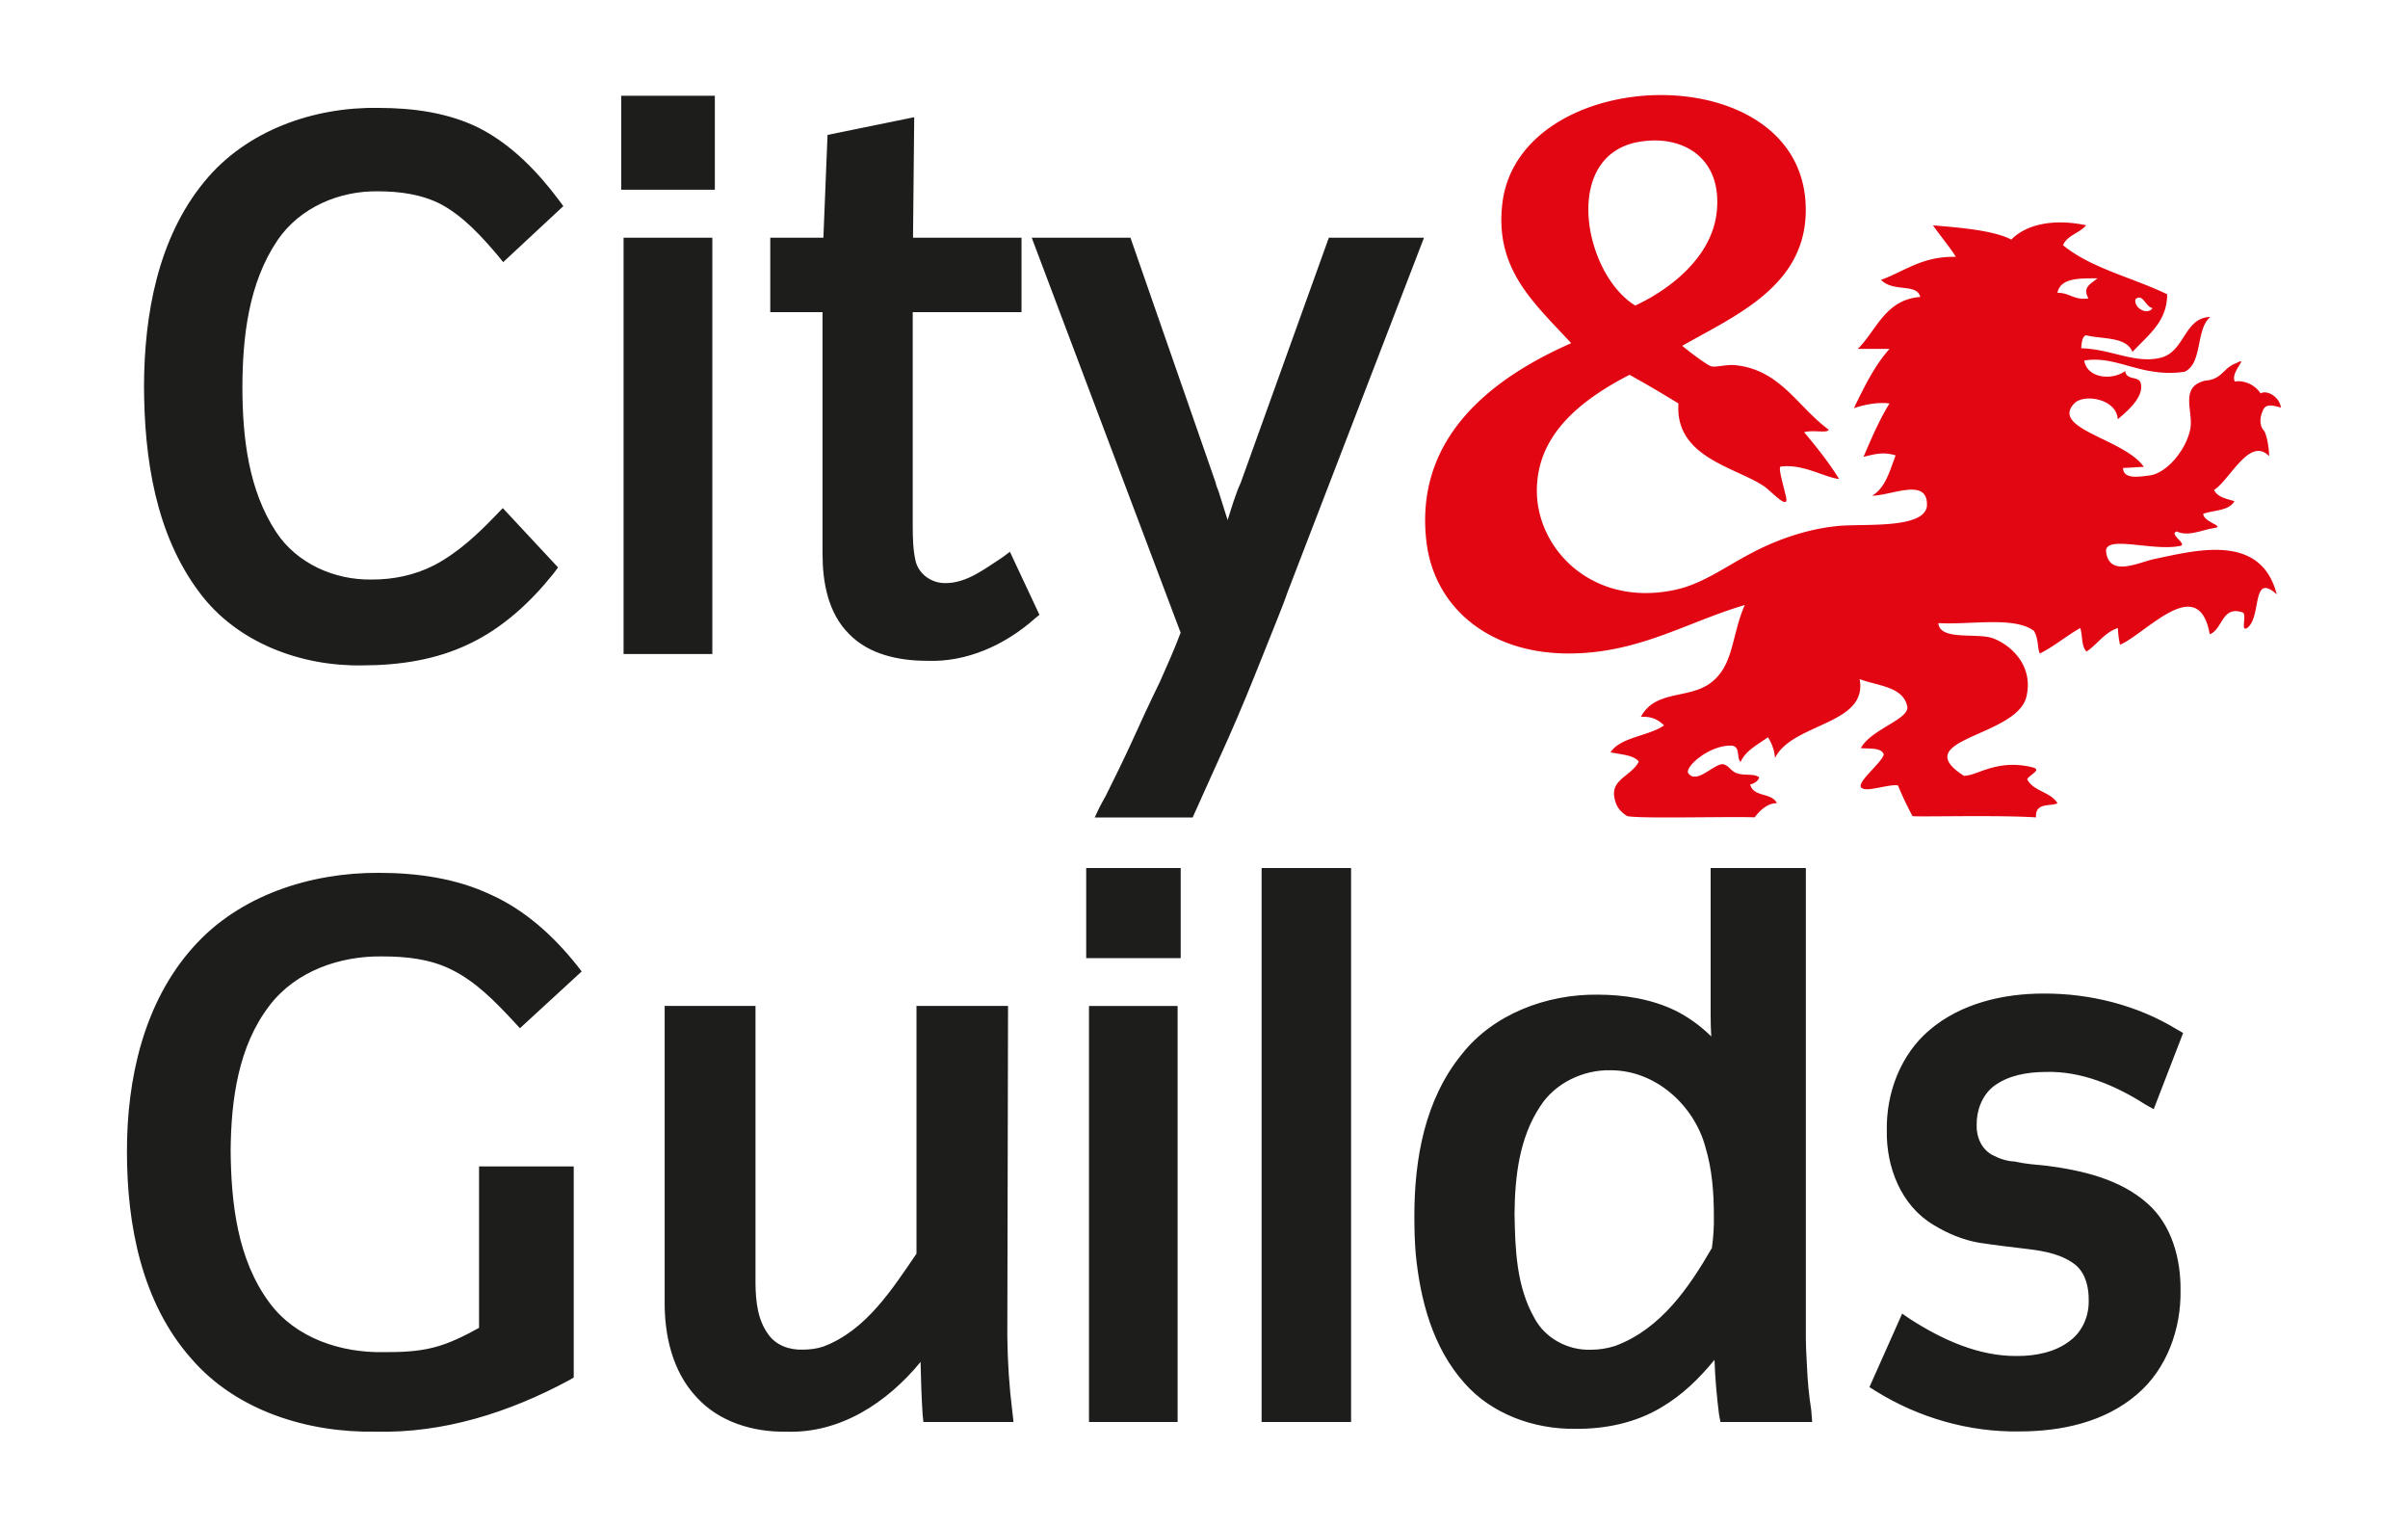<svg viewBox="0 0 500 317" xmlns="http://www.w3.org/2000/svg"><path d="M379.7 89.18c-.07.83-3.29 0-5.09.55 2.74 3.25 5.14 6.29 7.27 9.71-3.14-.36-7.5-3.19-12.14-2.58-.55.17.46 3.54 1.06 6.05.91 3.55-3.14-1.12-4.66-2.06-6.04-3.95-18.4-6-17.62-17.08-3.27-2.03-6.67-4.03-10.17-5.96-9.3 4.81-18.2 11.48-19.14 22.1-1.3 12.89 10.6 26.16 28.16 22.63 5.96-1.14 10.85-4.89 16.18-7.65 5.45-2.92 11.79-5.07 17.89-5.68 5.25-.58 18.8.79 18.68-4.54-.05-5.54-7.42-1.77-11.4-1.77 2.76-1.57 3.65-5.12 4.89-8.36-2.61-.81-4.44-.23-6.67.3 1.6-3.73 3.34-7.79 5.4-11.08-2.18-.3-5 .15-7.4.98 2.1-4.35 4.36-8.94 7.4-12.31h-6.59c3.9-3.83 5.68-10.24 12.97-10.78-.71-2.92-5.6-.91-8.14-3.55 4.89-1.77 8.59-4.96 15.51-4.77-.43-.96-3.32-4.56-4.74-6.56 3.6.36 12.32.84 16.27 2.97 3.25-3.3 9.08-4.36 15.56-2.97-1.41 1.65-3.95 2.08-4.81 4.13 5.78 4.79 14.47 6.72 21.62 10.19 0 5.62-3.78 8.33-7.2 11.96-1.35-3.22-6.11-2.58-9.66-3.45-.84.36-.89 1.63-.99 2.69 6.34.2 11.26 3.32 16.61 1.95 4.96-1.34 4.77-8.32 10.21-8.44-3.09 2.53-1.55 9.68-5.37 11.38-8.94 1.31-14.04-3.48-20.81-2.33.54 3.62 5.7 4.23 8.49 2.18.3 2.05 2.83.94 3.24 2.53.76 2.94-3.11 6.06-4.78 7.48-.23-4.26-7.03-5.37-9.02-3.29-5.07 5.29 10.52 7.4 14.44 13.18-1.22 0-3.04.21-4.31.21.03 2.58 3.81 1.74 5.55 1.56 3.5-.5 7.48-5.2 8.39-9.55.76-3.66-2.38-8.9 3.17-10.14 3.47-.23 3.72-2.72 6.41-3.63 2.79-1.49-1.3 1.83-.33 3.81.28 0 .46-.05.69-.05 1.82 0 3.68.97 4.66 2.53 1.3-.76 3.88.61 4.24 2.94-1.7-.46-2.94-.76-3.58.26-.97 1.87-.84 3.52 0 4.48.53.54 1.12 3.4 1.12 5.35-4.01-4.18-8.09 4.85-11.44 7.03.72 1.47 2.58 1.82 4.24 2.31-1.12 2.05-4.24 1.82-6.49 2.63.13 1.78 4.56 2.54 2.36 2.94-2.59.38-5.43 1.85-7.83.73-1.82.46 2.41 2.72.65 3-5.6 1.16-15.64-2.36-15.34 1.19.66 5.43 6.8 2.18 10.19 1.48 8.26-1.68 21.95-5.51 25.24 7.37-5.29-4.71-3.07 4.59-6.08 6.95-1.57 1.06 0-2.79-1.01-3.19-4.34-1.47-4.11 3.55-6.82 4.53-2.31-12.95-13.15-.17-18.63 2.18-.29-1.47-.3-1.52-.46-3.47-2.72.89-4.34 3.47-6.49 4.89-1.12-1.12-.79-3.3-1.3-4.89-2.92 1.65-5.37 3.77-8.39 5.29-.58-1.22-.18-2.81-1.24-4.71-4.1-3.04-13.13-1.22-19.84-1.6.28 3.63 7.7 2.03 11.12 3.07 3.83 1.32 8.77 5.73 7.14 12.32-2.17 8.26-24.84 8.66-12.97 16.3 2.64.1 6.77-3.55 14.15-1.78 2.25.51-.46 1.52-.99 2.49 1.24 2.54 4.82 2.58 6.29 4.99-1.22.72-4.71-.3-4.46 2.94-8.18-.53-25.48-.04-25.65-.28-.94-1.73-2.06-4.03-3.02-6.36-1.77-.3-5.83 1.22-7.24.68-2.29-.68 3.9-5.25 4.3-7.12-.53-1.48-3.01-1.12-4.76-1.3 2.13-4.01 10.42-6.04 9.6-8.8-.94-4-6.19-4.13-9.86-5.53 1.82 9.53-14.01 9.08-17.56 16.38a9.161 9.161 0 0 0-1.48-4.31c-1.92 1.42-4.63 2.74-5.65 5.1-.98-.72.13-3.37-2.13-3.37-4.64.04-9.48 4.48-8.77 5.7 1.75 2.57 5.61-2.28 7.38-1.8 1.39.46 1.48 1.57 3.04 1.93 1.6.43 3.25-.05 4.31.76-.1.71-1.11 1.37-1.87 1.47.71 2.74 4.41 1.6 5.57 3.9-1.82 0-3.29 1.2-4.64 2.94-4.94-.22-25.7.36-26.58-.33-1.48-1.01-2.1-1.98-2.41-3.24-1.24-4.31 3.34-4.89 4.94-7.99-.98-1.39-3.9-1.52-5.87-1.93 2.05-3.19 7.93-3.37 11.12-5.6-1.16-1.12-2.46-1.9-4.81-1.78 2.93-5.53 9.7-3.72 14.19-6.84 5.17-3.59 4.53-9.91 7.38-16.37-12.14 3.58-22.05 10.06-36.6 10.06-16.3 0-27.56-9.3-29.43-22.63-2.94-22.2 13.68-34.6 29.98-41.79-7.71-8.37-15.76-15.21-14.33-28.65 3.09-29.8 63.27-31.53 63.04 1.14-.07 15.67-14.58 21.75-25.65 28.06 1.83 1.52 5 3.83 5.83 4.18.94.46 3.42-.44 5.48-.13 9.18 1.1 12.65 8.62 19.09 13.34zm-23.29-44.74c1.48-11.53-6.89-16.68-16.32-14.95-15.92 3-11.15 27.48-.54 33.94 7.2-3.35 15.67-9.92 16.86-18.99zm79.11 13.34c-3.77 0-7.68-.11-8.31 3.01 2.58-.03 3.42 1.59 6.44 1.16-1.33-2.35.5-3.01 1.87-4.17zm11.43 6.18c-1.52-.3-2-3.19-3.55-1.82-.33 1.9 2.56 3.36 3.55 1.82z" fill="#e20613"/><path d="M116.97 42.79l-12.49 11.63-1.14-1.41c-3.42-4.01-7.07-8.04-11.71-10.57-4.03-2.11-8.67-2.72-13.11-2.72-8.01-.15-16.27 3.33-20.91 10.17-6.01 8.9-7.25 20.07-7.28 30.57.03 10.34 1.24 21.24 7.02 30.01 4.26 6.48 12.04 9.96 19.8 9.84 4.49.02 8.98-.89 13.06-3 4.89-2.58 9.02-6.44 12.85-10.44l1.34-1.39 11.48 12.32-.98 1.3c-4.77 5.96-10.5 11.25-17.44 14.55-6.89 3.34-14.58 4.48-22.23 4.48-12.68.23-26.01-4.66-33.79-15.1-9.2-12.2-11.48-27.99-11.54-42.84.05-14.92 2.89-30.77 12.55-42.5 8.67-10.62 22.69-15.51 36.07-15.29 7.2 0 14.58.97 21.04 4.21 6.72 3.47 12.04 9 16.5 14.95zm31.46-3.4h-19.44V19.88h19.44zm66.39 89.07c-6.13 5.43-14.09 9.05-22.33 8.72-5.86 0-12.09-1.31-16.22-5.6-4.36-4.36-5.48-10.75-5.48-16.63V64.8h-10.85V49.35h11.03l.86-21.34 18-3.68-.25 25.01h22.53V64.8h-22.59v44.25c0 2.53.05 5.12.61 7.48.69 2.72 3.34 4.56 6.19 4.52 4.46 0 8.14-2.97 11.73-5.28l1.65-1.22 6.13 13.08zm80.86-79.11l-28.39 73.74c-.66 1.96-1.48 3.93-2.21 5.79-.98 2.46-1.98 4.94-2.94 7.35-2.28 5.72-4.53 11.25-7.02 16.86l-7.48 16.62h-20.33l.93-2c.41-.8.89-1.65 1.35-2.48 1.8-3.63 3.59-7.23 5.27-10.9 1.93-4.28 3.93-8.59 6.01-12.85 1.47-3.3 2.94-6.59 4.23-10.02l.05-.11-30.92-82h20.5l17.67 50.8c.13.61.35 1.19.61 1.82.3.94.63 2 .94 2.97.35 1.06.61 2.05.98 3.07l.03-.21c.81-2.58 1.57-5.17 2.69-7.65l18.27-50.8zM210.45 295.2h-18.71l-.17-1.63c-.23-3.44-.33-6.92-.41-10.39v-.46c-6.94 8.47-16.73 14.91-27.98 14.49-6.8.11-13.87-2.02-18.53-7.14-5.04-5.35-6.7-12.85-6.64-19.98v-61.26h18.86v57.61c.05 3.6.4 7.48 2.64 10.54 1.59 2.31 4.44 3.3 7.14 3.2 1.48 0 3-.18 4.36-.66 8.79-3.33 14.19-11.79 19.29-19.26v-51.43h19.01l-.15 68.46c.05 5.4.4 10.65 1.06 15.9zm34.71-96.29h-19.62V180.2h19.62zm35.38 96.29h-18.58v-115h18.58zm95.74 0h-19.04l-.3-1.57c-.48-3.77-.81-7.56-.94-11.33-3.14 3.83-6.67 7.32-11.11 9.91-5.29 3.17-11.58 4.46-17.71 4.41-8.69.13-17.52-3.11-23.12-9.52-6.59-7.38-9.15-17.24-10.09-26.72-.23-2.64-.29-5.3-.29-7.96 0-11.69 2.11-24.11 9.89-33.61 6.49-8.24 17.52-12.47 28.24-12.32 5.42 0 11.1.91 15.99 3.27 2.82 1.39 5.36 3.27 7.53 5.4-.1-1.52-.13-3.04-.13-4.59V180.2h19.77v97.69c0 .71.05 1.47.05 2.13.04 1.16.13 2.41.18 3.59.13 3.04.4 6.06.89 9.13zm-40.91-15.79c9.52-3.52 15.38-12.2 20.09-20.33.3-2.18.46-4.41.41-6.66 0-4.82-.36-9.71-1.78-14.37-2.28-8.4-10.13-15.87-19.66-15.87-5.73-.13-11.56 2.71-14.58 7.43-4.41 6.59-5.3 14.73-5.37 22.4.13 7.35.38 15.03 4.13 21.62 2.18 4.13 6.89 6.74 11.73 6.57 1.73 0 3.36-.26 5.03-.79zm117.94-64.97l-6.11 15.82-1.8-1.01c-6.11-3.91-13.26-6.95-20.66-6.72-3.78.04-7.68.65-10.8 2.99-2.41 1.9-3.55 5.07-3.5 7.99-.11 2.46 1.01 5.12 3.32 6.29 1.34.71 2.84 1.24 4.46 1.32h.18l.07.04c2.14.48 4.31.63 6.49.84 7.43.98 15.26 2.76 20.99 7.88 5 4.44 6.89 11.44 6.82 18 .13 7.96-2.82 16.3-9.02 21.57-6.7 5.78-15.72 7.71-24.38 7.71-10.5.18-20.94-2.82-29.88-8.37l-1.32-.83 6.8-15.26 1.7 1.17c6.66 4.26 14.22 7.73 22.23 7.63 3.83 0 7.96-.79 11.03-3.25 2.49-1.9 3.83-5.07 3.77-8.21.05-2.69-.58-5.53-2.61-7.35-2.76-2.25-6.41-2.94-9.84-3.37-3.47-.41-6.89-.81-10.36-1.34-3.37-.59-6.59-1.96-9.38-3.68-6.79-3.99-9.88-12.07-9.73-19.62-.15-7.79 2.89-15.79 8.84-20.82 6.49-5.55 15.28-7.6 23.7-7.6 9.66-.05 19.45 2.41 27.66 7.42zm-305.4-78.67h-18.43V49.35h18.43zm96.61 159.43h-18.4v-86.36h18.4zm-123.74-93.53l-12.82 11.79-1.19-1.3c-3.91-4.2-7.96-8.39-13.08-10.9-4.44-2.2-9.42-2.71-14.32-2.71-8.72-.13-17.92 3-23.4 10.19-6.51 8.44-7.99 19.62-8.08 30.11.1 10.9 1.39 22.64 8.08 31.61 5.43 7.35 14.85 10.42 23.75 10.24 3.48 0 7-.1 10.37-.98 3.29-.84 6.41-2.43 9.38-4.06v-33.51h19.66v43.82l-.94.55c-12.37 6.67-26.1 11.05-40.25 10.69-14.02.23-28.87-4.3-38.25-15.2-10.27-11.63-13.33-27.71-13.33-42.87-.04-15.1 3.48-31.07 13.79-42.55 9.56-10.75 24.37-15.46 38.5-15.39 7.91 0 16.05 1.12 23.28 4.54 7.09 3.19 12.97 8.54 17.81 14.59z" fill="#1d1d1b"/></svg>